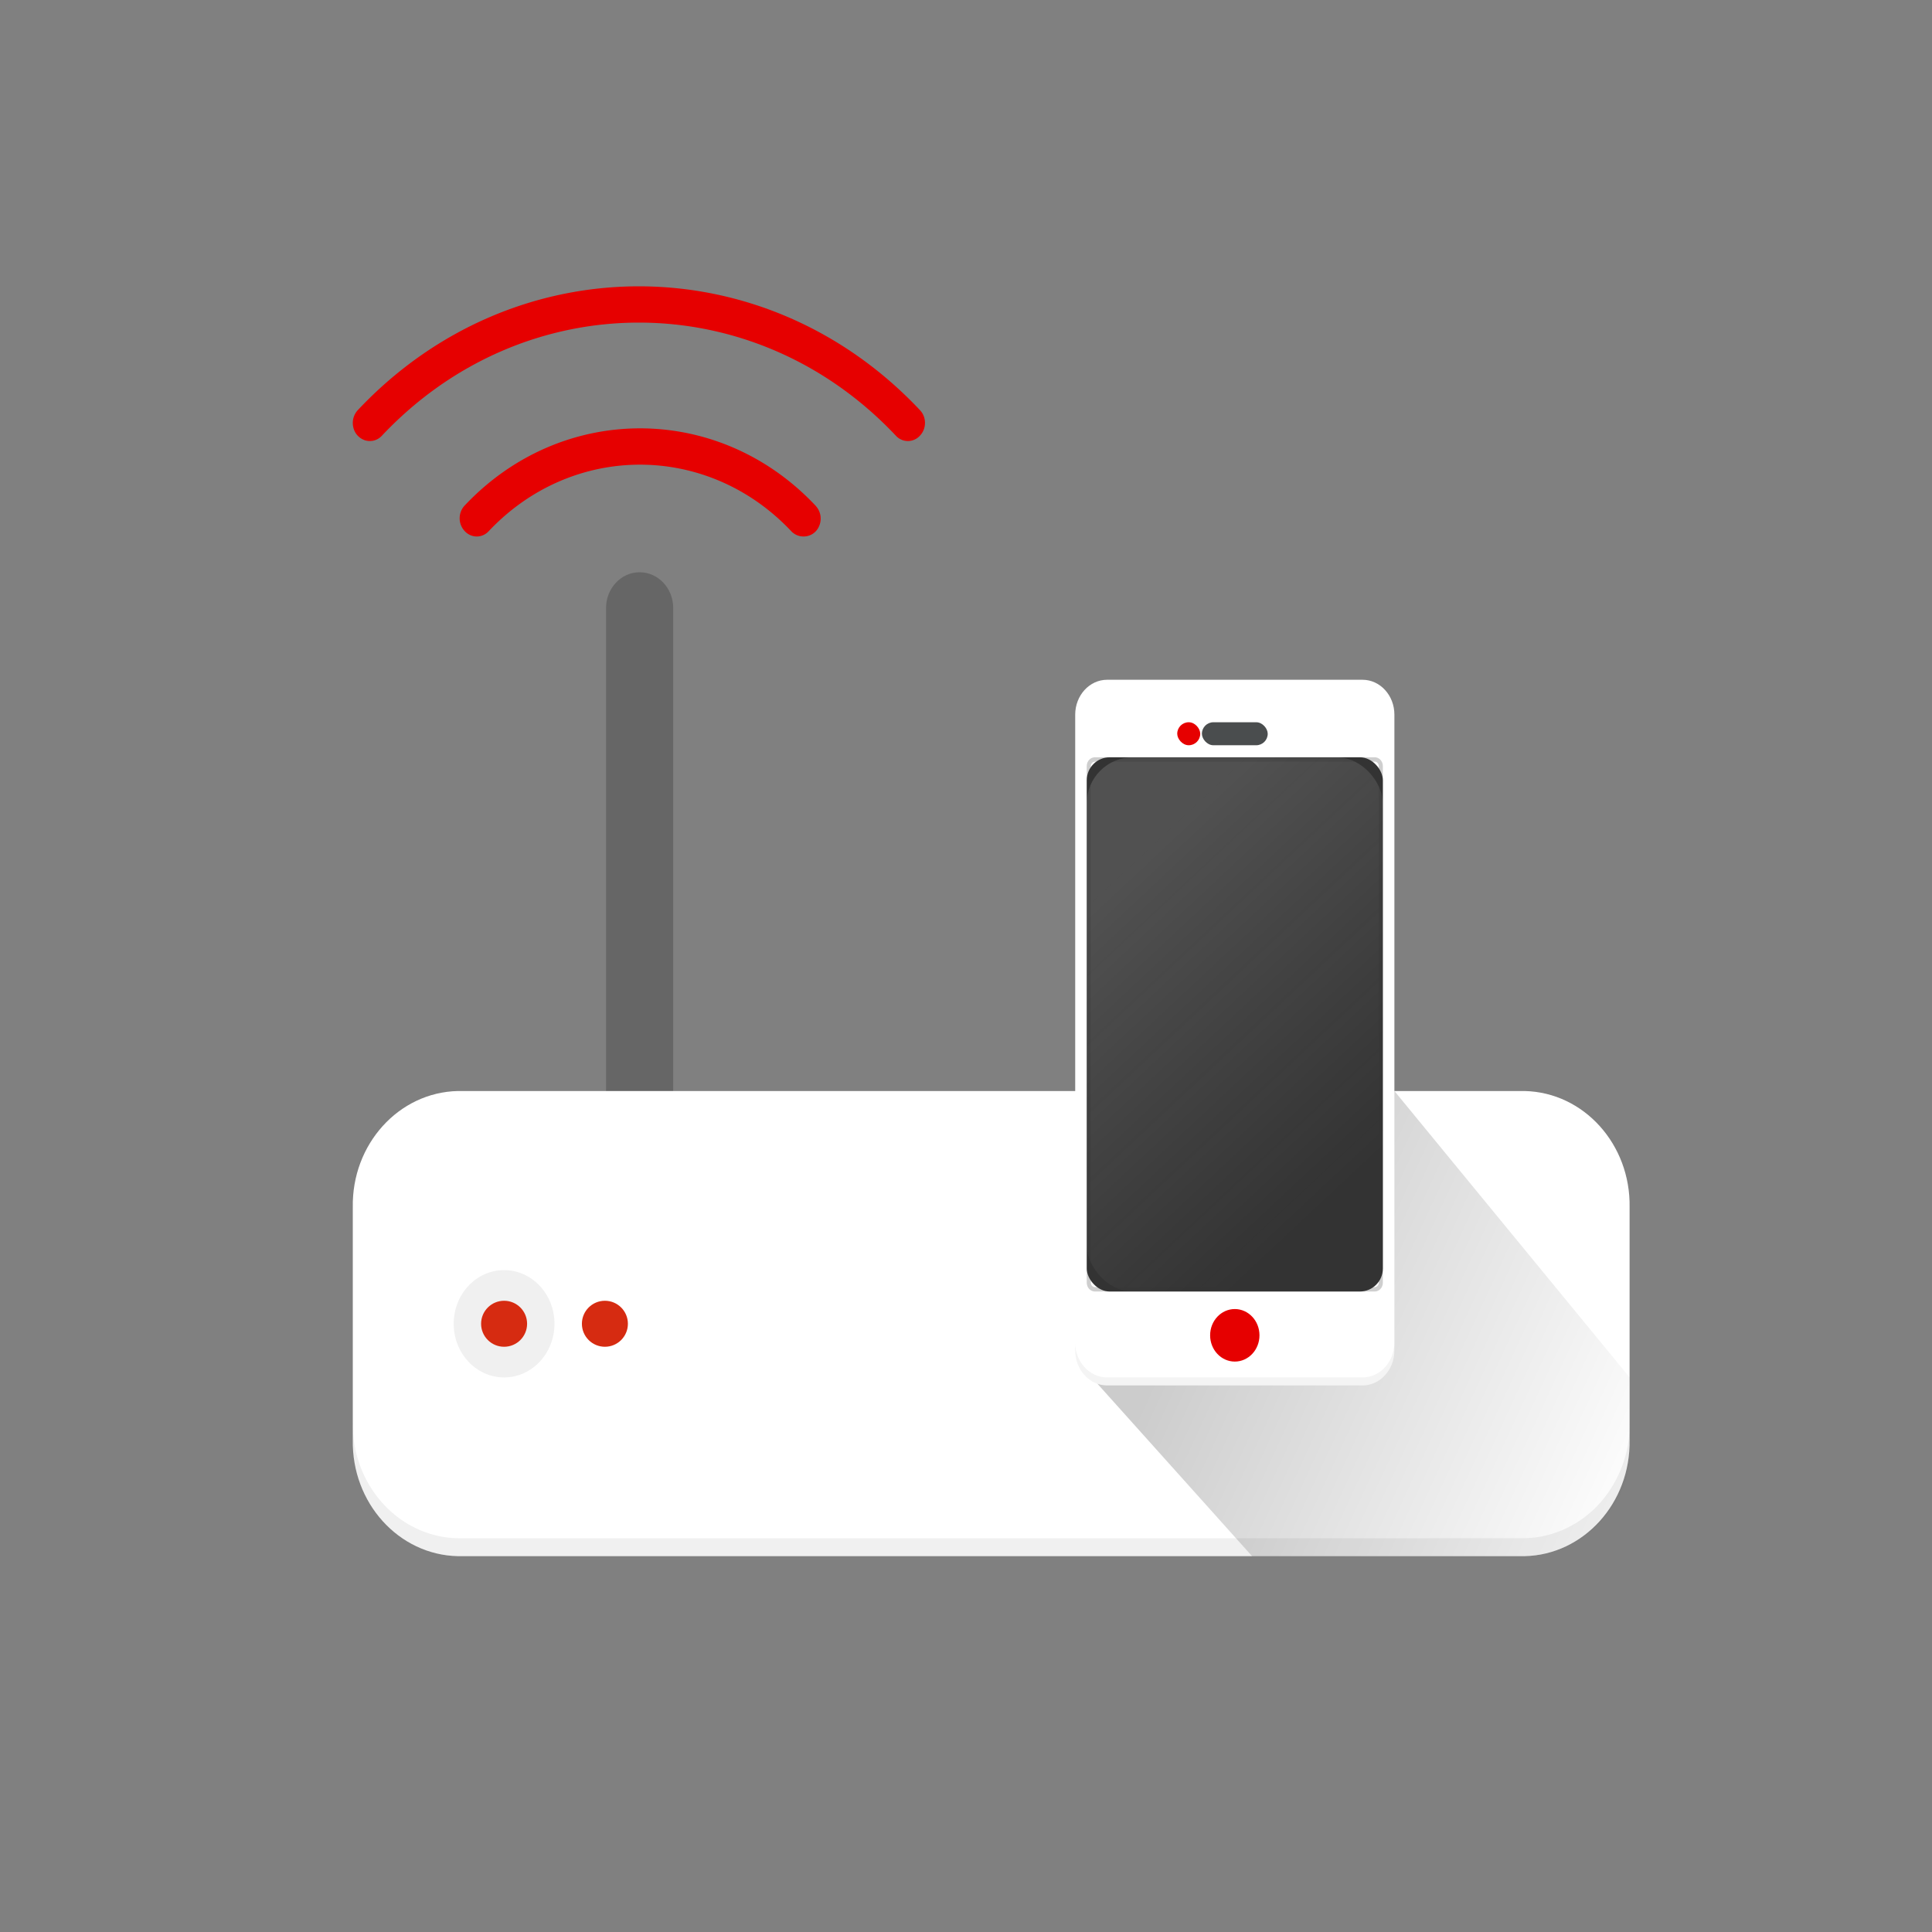 <svg xmlns="http://www.w3.org/2000/svg" width="84" height="84" viewBox="0 0 84 84"><rect x="0" y="0" width="84" height="84" fill="#808080" stroke="none"/><defs><linearGradient id="rs651mowfa" x1="25%" x2="102.33%" y1="25.575%" y2="85.502%"><stop offset="0%"/><stop offset="100%" stop-opacity="0"/></linearGradient><linearGradient id="tbio76onmb" x1="29.56%" x2="70.44%" y1="10.73%" y2="89.27%"><stop offset="0%" stop-color="#FFF" stop-opacity=".3"/><stop offset="100%" stop-color="#F6F6F6" stop-opacity="0"/></linearGradient></defs><g transform="translate(8.035 2.333)" fill="none" fill-rule="evenodd"><path fill="#D8D8D8" fill-opacity="0" d="M0 0h70.122v74.667H0z"/><path fill="#666" fill-rule="nonzero" d="M19.775 46.95c-.807 0-1.46-.696-1.46-1.555V24.103c0-.859.653-1.555 1.46-1.555.807 0 1.46.696 1.46 1.555v21.292c0 .86-.653 1.556-1.46 1.556z"/><path fill="#FFF" fill-rule="nonzero" d="M58.256 45.103c2.57.058 4.61 2.32 4.561 5.056V60.27c.05 2.738-1.994 5-4.565 5.056H11.87c-2.572-.056-4.615-2.318-4.566-5.056V50.159c-.049-2.74 1.997-5.002 4.57-5.056h46.382z"/><path d="M58.242 64.548H11.86c-2.568-.06-4.606-2.322-4.555-5.057v.778a5.138 5.138 0 001.3 3.535c.855.948 2.03 1.495 3.265 1.52h46.383c1.235-.025 2.41-.572 3.266-1.52a5.142 5.142 0 001.3-3.535v-.778a5.14 5.14 0 01-1.304 3.539c-.858.948-2.036 1.494-3.273 1.517z" fill="#000" fill-rule="nonzero" opacity=".06"/><path fill="url(#rs651mowfa)" fill-rule="nonzero" d="M39.638 55.017l4.742 8.961 11.494 2.858c3.065.65 5.136-1.725 5.437-2.934l.873-3.5-6.91-14.557-15.636 9.172z" opacity=".2" transform="rotate(-14 50.91 56.396)"/><path fill="#F4F4F4" fill-rule="nonzero" d="M51.203 57.523H40.101c-.767 0-1.388-.682-1.388-1.523v.38c0 .842.621 1.524 1.388 1.524h11.102c.767 0 1.388-.682 1.388-1.523V56c0 .841-.621 1.523-1.388 1.523z"/><path fill="#E60000" fill-rule="nonzero" d="M31.44 16.843a.709.709 0 01-.522-.23c-6.177-6.56-16.175-6.56-22.351 0a.71.71 0 01-.715.203.765.765 0 01-.523-.558.822.822 0 01.193-.76c6.753-7.176 17.687-7.176 24.44 0 .14.146.22.346.22.555 0 .21-.08.41-.22.556a.706.706 0 01-.522.234z"/><path fill="#E60000" fill-rule="nonzero" d="M26.89 20.992a.707.707 0 01-.333-.085.69.69 0 01-.193-.148c-3.636-3.852-9.512-3.852-13.148 0a.71.71 0 01-.523.234.71.71 0 01-.522-.234.807.807 0 01-.221-.558c0-.21.08-.412.221-.558 4.214-4.47 11.03-4.47 15.244 0l.026.027.036.047a.816.816 0 01.095.84.724.724 0 01-.683.435z"/><ellipse cx="13.882" cy="55.222" fill="#000" fill-rule="nonzero" opacity=".06" rx="2.191" ry="2.333"/><circle cx="18.265" cy="55.222" r="1" fill="#D62B11" fill-rule="nonzero"/><circle cx="13.882" cy="55.222" r="1" fill="#D62B11" fill-rule="nonzero"/><g fill-rule="nonzero" transform="translate(38.348 27.222)"><path fill="#FFF" d="M1.753 0h11.103c.766 0 1.387.679 1.387 1.517v27.3c0 .837-.62 1.516-1.387 1.516H1.753c-.766 0-1.388-.679-1.388-1.516v-27.3C.365.679.987 0 1.753 0z"/><rect width="12.874" height="23.228" x=".867" y="3.37" fill="#333" rx="1"/><rect width="12.874" height="23.228" x=".867" y="3.37" fill="url(#tbio76onmb)" opacity=".5" rx="2"/><path d="M13.383 3.56c.1 0 .18.086.18.19v22.467c0 .105-.08.19-.18.19H1.225c-.1 0-.18-.085-.18-.19V3.751c0-.105.08-.19.18-.19h12.158zm0-.19H1.225c-.198 0-.358.17-.358.38v22.467c0 .21.16.381.358.381h12.158c.198 0 .358-.17.358-.38V3.75c0-.21-.16-.381-.358-.381z" fill="#333" opacity=".24"/><rect width="2.861" height="1" x="5.874" y="1.847" fill="#4A4D4E" rx=".5"/><rect width="1" height="1" x="4.801" y="1.847" fill="#E60000" rx=".5"/><ellipse cx="7.304" cy="28.502" fill="#E60000" rx="1.073" ry="1.142"/></g></g></svg>